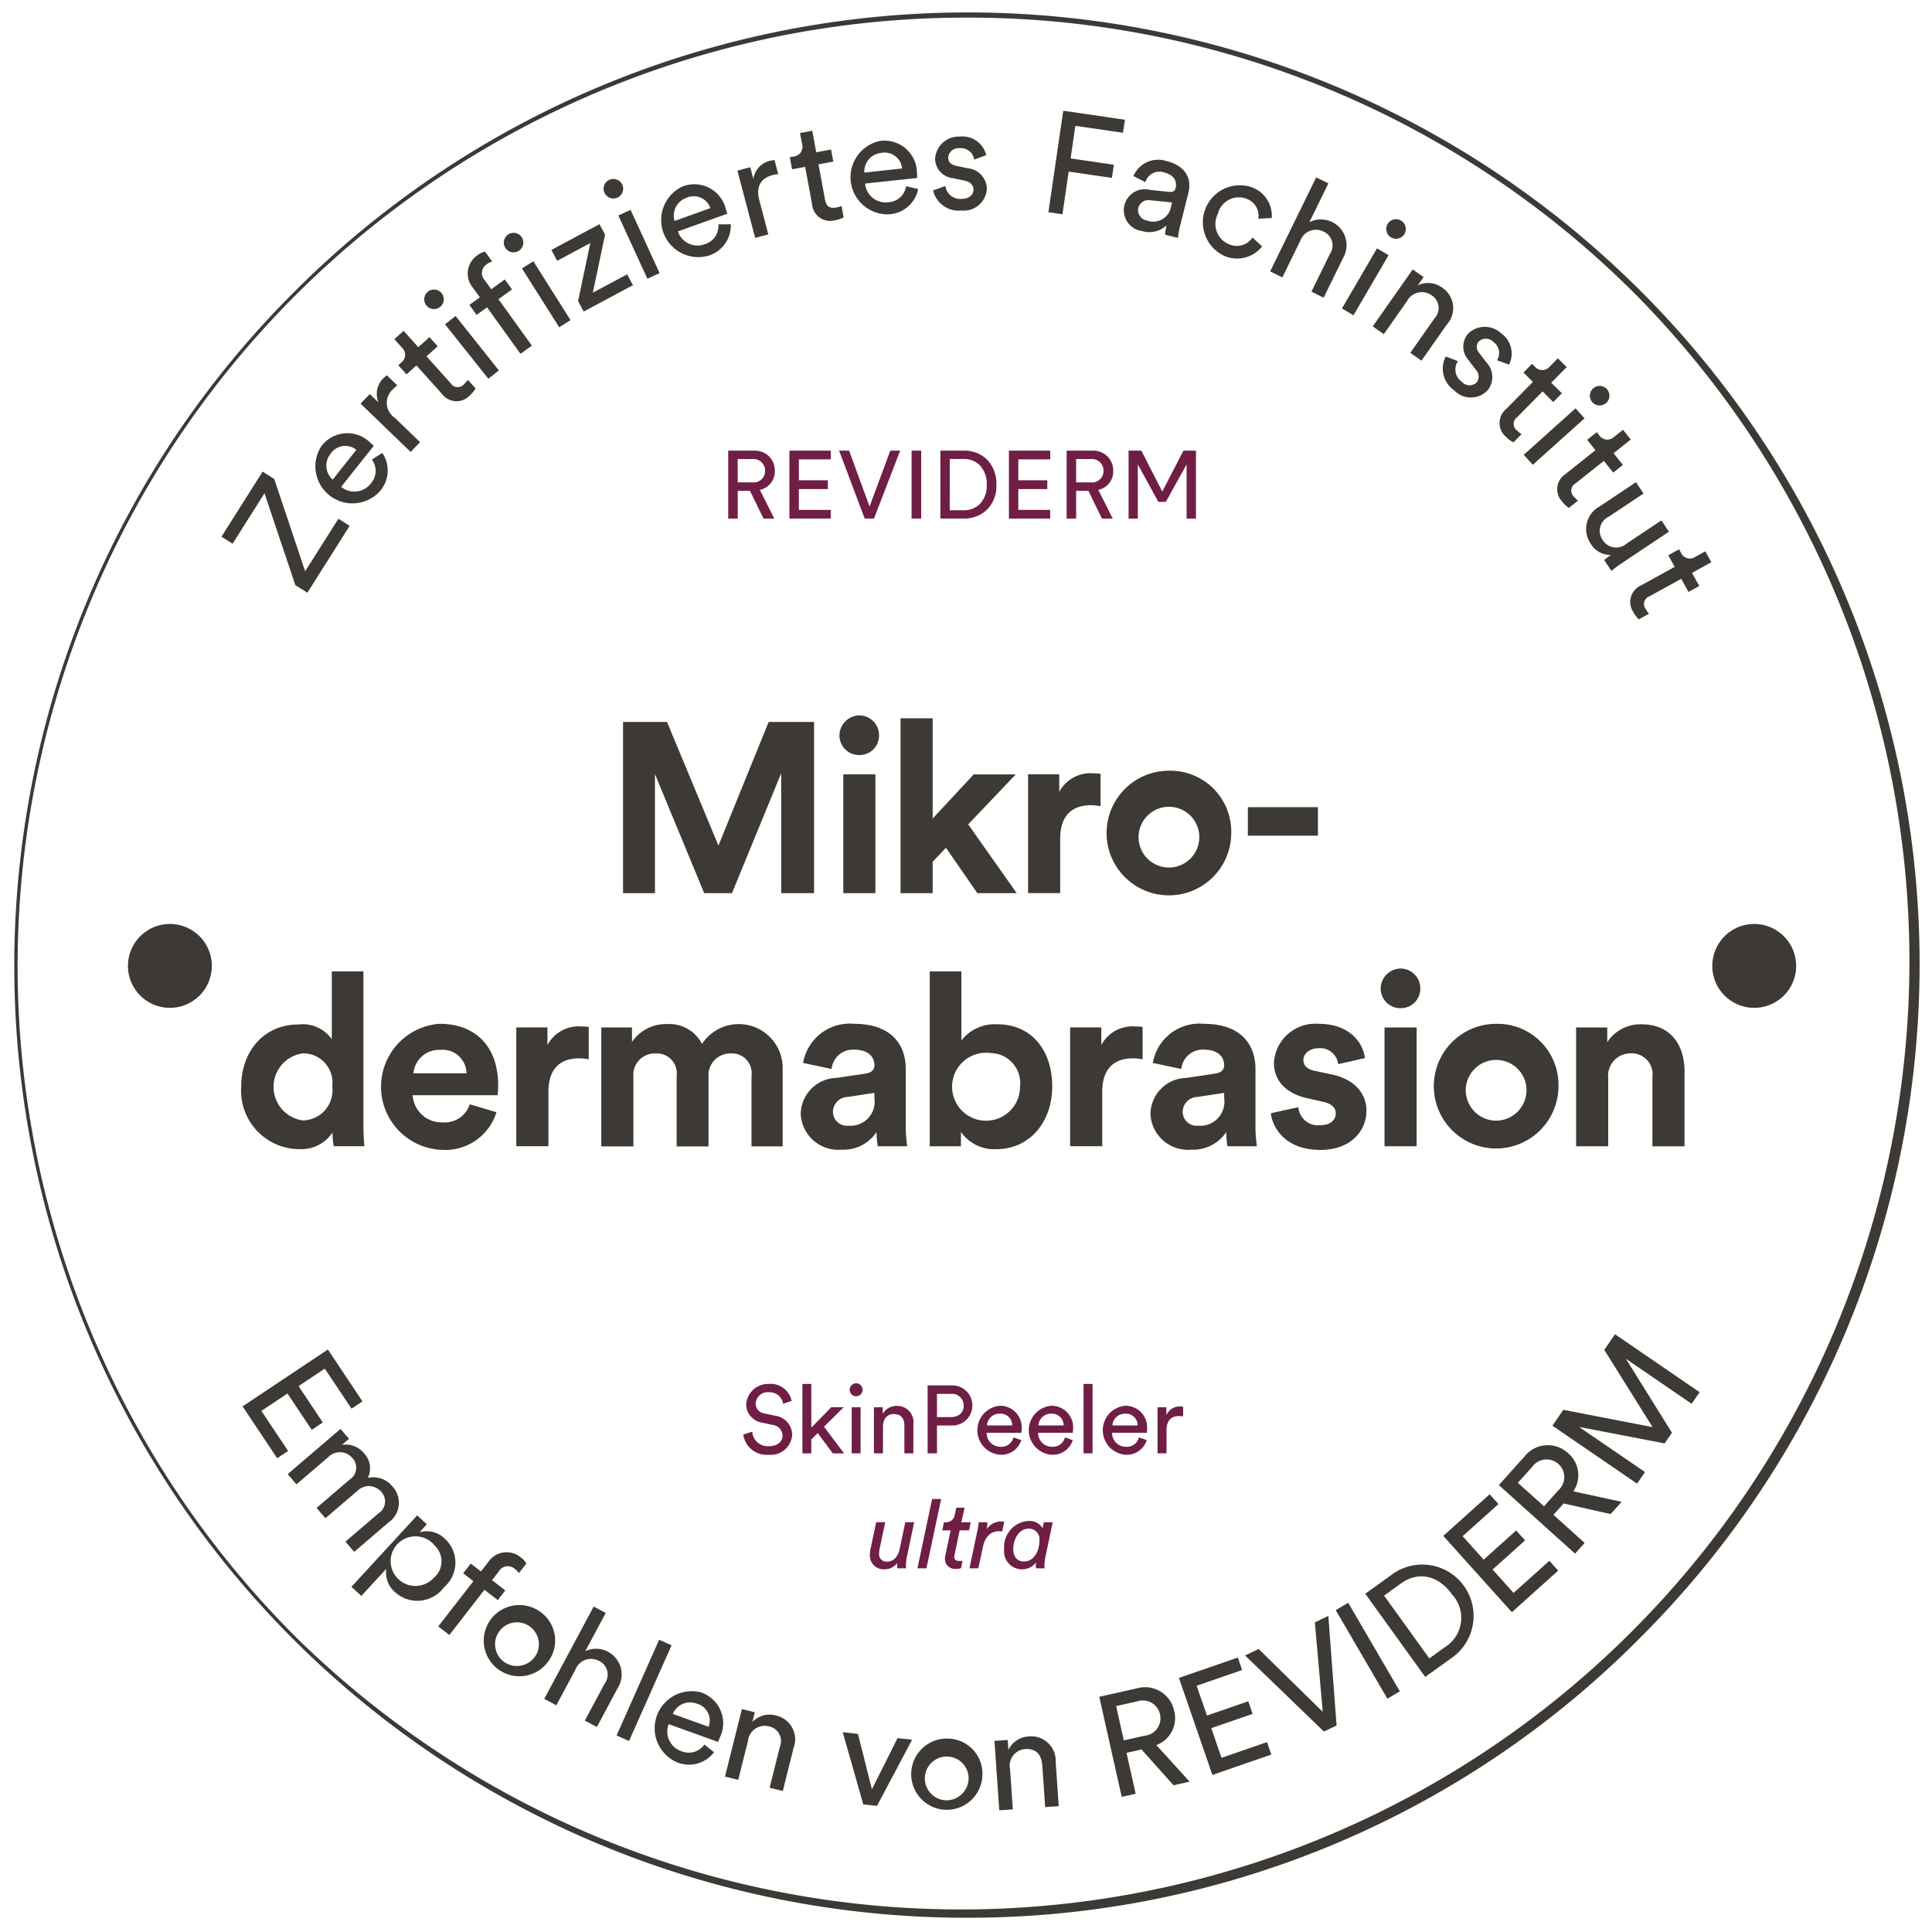 <?xml version="1.0" encoding="UTF-8"?>
<svg xmlns="http://www.w3.org/2000/svg" xmlns:xlink="http://www.w3.org/1999/xlink" id="Mikrodermabrasion" width="144.433" height="144.433" viewBox="0 0 144.433 144.433">
  <defs>
    <clipPath id="clip-path">
      <rect id="Rechteck_2838" data-name="Rechteck 2838" width="144.433" height="144.433" fill="none"></rect>
    </clipPath>
  </defs>
  <path id="Pfad_5621" data-name="Pfad 5621" d="M72.391,149.524l-.9-.567-2.307-6.87L66.8,145.859l-.831-.527,3.075-4.862.868.55,2.312,6.9,2.485-3.928.841.532-3.163,5Z" transform="translate(-49.411 -105.212)" fill="#3d3935"></path>
  <path id="Pfad_5622" data-name="Pfad 5622" d="M98.71,130.519a2.36,2.36,0,0,1-.168,2.851,2.77,2.77,0,0,1-4.4-3.336,2.428,2.428,0,0,1,3.687-.259,2.678,2.678,0,0,1,.241.218l-2.437,3.062a1.544,1.544,0,0,0,2.211-.243,1.416,1.416,0,0,0,.088-1.795l.783-.5Zm-1.935-.226a1.313,1.313,0,0,0-1.93.289A1.4,1.4,0,0,0,95,132.517l1.77-2.226Z" transform="translate(-70.129 -96.661)" fill="#3d3935"></path>
  <path id="Pfad_5623" data-name="Pfad 5623" d="M110.133,112.523a3.187,3.187,0,0,0-.331.3,1.35,1.35,0,0,0,.161,2.139l1.875,1.81-.705.73-3.742-3.612.69-.715.653.63a1.627,1.627,0,0,1,.366-1.812,1.891,1.891,0,0,1,.256-.218l.778.75Z" transform="translate(-80.435 -83.716)" fill="#3d3935"></path>
  <path id="Pfad_5624" data-name="Pfad 5624" d="M119.24,99.762l.836-.75.615.683-.836.75,1.807,2.011a.619.619,0,0,0,1.017.048,2.277,2.277,0,0,0,.269-.3l.577.643a2.23,2.23,0,0,1-.449.535,1.352,1.352,0,0,1-2.068-.133l-1.908-2.123-.74.665-.615-.683.208-.188a.726.726,0,0,0,.06-1.13l-.562-.628.693-.622Z" transform="translate(-87.97 -73.806)" fill="#3d3935"></path>
  <path id="Pfad_5625" data-name="Pfad 5625" d="M126.6,86.426a.73.73,0,1,1,.909,1.142.73.73,0,0,1-.909-1.142Zm4.531,6.5-3.238-4.069.786-.625,3.238,4.069Z" transform="translate(-94.622 -64.611)" fill="#3d3935"></path>
  <path id="Pfad_5626" data-name="Pfad 5626" d="M141.615,78.494l2.5,3.474-.851.612-2.5-3.474-.781.562-.537-.745.781-.562-.512-.71a1.649,1.649,0,0,1,.344-2.445,1.308,1.308,0,0,1,.555-.266l.532.738a1.177,1.177,0,0,0-.4.206.78.78,0,0,0-.148,1.2l.479.668,1.017-.733.537.745-1.017.733Z" transform="translate(-104.354 -56.13)" fill="#3d3935"></path>
  <path id="Pfad_5627" data-name="Pfad 5627" d="M150.39,69.463a.729.729,0,1,1-.218,1.007.728.728,0,0,1,.218-1.007Zm3.805,6.945-2.781-4.4.848-.537,2.781,4.4-.851.537Z" transform="translate(-112.391 -51.94)" fill="#3d3935"></path>
  <path id="Pfad_5628" data-name="Pfad 5628" d="M166.637,73.3l-.419-.781.914-4.34-2.477,1.328-.434-.811,3.594-1.925.419.781-.914,4.34,2.565-1.373.434.811-3.68,1.97Z" transform="translate(-123.001 -50.011)" fill="#3d3935"></path>
  <path id="Pfad_5629" data-name="Pfad 5629" d="M180.2,53.365a.73.73,0,1,1-.354.971.728.728,0,0,1,.354-.971Zm2.849,7.389-2.171-4.726.914-.419,2.171,4.726Z" transform="translate(-134.652 -39.919)" fill="#3d3935"></path>
  <path id="Pfad_5630" data-name="Pfad 5630" d="M202.056,57.869a2.358,2.358,0,0,1-1.642,2.337,2.772,2.772,0,0,1-1.99-5.156,2.425,2.425,0,0,1,3.271,1.719,2.821,2.821,0,0,1,.09.311L198.1,58.4a1.543,1.543,0,0,0,2.008.956,1.418,1.418,0,0,0,1.019-1.481l.926-.01Zm-1.526-1.21a1.31,1.31,0,0,0-1.792-.768,1.4,1.4,0,0,0-.884,1.729Z" transform="translate(-147.423 -41.1)" fill="#3d3935"></path>
  <path id="Pfad_5631" data-name="Pfad 5631" d="M222.7,48.724a2.866,2.866,0,0,0-.437.083c-.826.218-1.265.8-.971,1.91l.665,2.52-.984.259-1.328-5.028.961-.254.231.879a1.626,1.626,0,0,1,1.252-1.36,1.883,1.883,0,0,1,.331-.053l.276,1.044Z" transform="translate(-164.518 -35.712)" fill="#3d3935"></path>
  <path id="Pfad_5632" data-name="Pfad 5632" d="M237.238,40.551l1.1-.206.168.9-1.107.206.492,2.658c.088.467.321.665.843.57a1.977,1.977,0,0,0,.387-.115l.158.851a2.251,2.251,0,0,1-.663.221,1.351,1.351,0,0,1-1.694-1.192l-.52-2.806-.979.181-.168-.9.276-.05a.726.726,0,0,0,.64-.931l-.153-.828.914-.168.3,1.616Z" transform="translate(-176.21 -29.166)" fill="#3d3935"></path>
  <path id="Pfad_5633" data-name="Pfad 5633" d="M258.358,45.528a2.356,2.356,0,0,1-2.146,1.885,2.772,2.772,0,0,1-.72-5.479,2.428,2.428,0,0,1,2.776,2.44,1.945,1.945,0,0,1,.013.324l-3.891.419a1.543,1.543,0,0,0,1.727,1.4,1.415,1.415,0,0,0,1.338-1.2l.9.206Zm-1.2-1.534a1.31,1.31,0,0,0-1.561-1.17,1.4,1.4,0,0,0-1.265,1.473l2.826-.306Z" transform="translate(-189.717 -31.394)" fill="#3d3935"></path>
  <path id="Pfad_5634" data-name="Pfad 5634" d="M278.839,44.379a1.111,1.111,0,0,0,1.217.966c.572,0,.884-.329.884-.7,0-.324-.241-.572-.675-.665l-.889-.188a1.481,1.481,0,0,1-1.308-1.451,1.772,1.772,0,0,1,1.837-1.654,1.843,1.843,0,0,1,1.988,1.383l-.9.341a1.009,1.009,0,0,0-1.087-.858.784.784,0,0,0-.861.7c0,.314.2.54.6.622l.846.178a1.582,1.582,0,0,1,1.448,1.536,1.727,1.727,0,0,1-1.893,1.624,1.962,1.962,0,0,1-2.128-1.5l.916-.331Z" transform="translate(-208.162 -30.477)" fill="#3d3935"></path>
  <path id="Pfad_5635" data-name="Pfad 5635" d="M312.26,40.565l1.109-7.585,4.611.675-.143.974-3.562-.522-.356,2.44,3.23.472-.143.984-3.23-.472-.467,3.188Z" transform="translate(-233.883 -24.702)" fill="#3d3935"></path>
  <path id="Pfad_5636" data-name="Pfad 5636" d="M336.745,49.906l1.413.143c.314.035.439-.1.482-.281.123-.492-.1-.984-.866-1.175a1.1,1.1,0,0,0-1.4.73l-.889-.457a2.007,2.007,0,0,1,2.475-1.119c1.511.379,1.883,1.386,1.634,2.372l-.633,2.528a5.128,5.128,0,0,0-.146.843l-.964-.241a3.669,3.669,0,0,1,.118-.7,1.9,1.9,0,0,1-1.835.432,1.572,1.572,0,1,1,.6-3.08Zm1.571,1.162.058-.231-1.6-.156a.778.778,0,0,0-.924.57.788.788,0,0,0,.635.939,1.361,1.361,0,0,0,1.83-1.124Z" transform="translate(-250.752 -35.705)" fill="#3d3935"></path>
  <path id="Pfad_5637" data-name="Pfad 5637" d="M359.207,57.175a1.635,1.635,0,0,0,.879,2.256,1.416,1.416,0,0,0,1.727-.517l.713.67a2.39,2.39,0,0,1-2.756.733,2.767,2.767,0,0,1,1.86-5.2,2.263,2.263,0,0,1,1.619,2.339l-1,.055A1.362,1.362,0,0,0,361.313,56a1.618,1.618,0,0,0-2.1,1.175Z" transform="translate(-268.176 -41.159)" fill="#3d3935"></path>
  <path id="Pfad_5638" data-name="Pfad 5638" d="M379.214,60.317l-.914-.447,3.441-7.031.914.447-1.421,2.9a1.918,1.918,0,0,1,2.518,2.678L382.3,61.831l-.914-.447,1.373-2.806a1.13,1.13,0,0,0-.512-1.707,1.24,1.24,0,0,0-1.692.7l-1.345,2.748Z" transform="translate(-283.346 -39.577)" fill="#3d3935"></path>
  <path id="Pfad_5639" data-name="Pfad 5639" d="M399.68,71.965l2.62-4.493.868.507-2.62,4.493Zm4.41-6.576a.731.731,0,1,1-1,.271.729.729,0,0,1,1-.271Z" transform="translate(-299.36 -48.903)" fill="#3d3935"></path>
  <path id="Pfad_5640" data-name="Pfad 5640" d="M409.691,85.1l-.831-.585,2.989-4.257.813.572-.429.61a1.777,1.777,0,0,1,1.825.186,1.827,1.827,0,0,1,.341,2.751l-1.9,2.7-.831-.585,1.795-2.558a1.131,1.131,0,0,0-.238-1.767,1.253,1.253,0,0,0-1.812.472l-1.727,2.46Z" transform="translate(-306.236 -60.115)" fill="#3d3935"></path>
  <path id="Pfad_5641" data-name="Pfad 5641" d="M430.826,99.922a1.11,1.11,0,0,0,.286,1.526.769.769,0,0,0,1.125.05.727.727,0,0,0-.073-.946l-.547-.723a1.48,1.48,0,0,1-.038-1.953,1.773,1.773,0,0,1,2.472-.048,1.848,1.848,0,0,1,.6,2.347l-.9-.329a1.008,1.008,0,0,0-.259-1.36.785.785,0,0,0-1.107-.038.64.64,0,0,0,.043.863l.522.688a1.58,1.58,0,0,1,.088,2.108,1.724,1.724,0,0,1-2.492-.013,1.963,1.963,0,0,1-.625-2.528l.909.351Z" transform="translate(-321.837 -72.916)" fill="#3d3935"></path>
  <path id="Pfad_5642" data-name="Pfad 5642" d="M450.5,108.552l.8.791-.645.653-.8-.791-1.9,1.923a.618.618,0,0,0,.013,1.017,2.082,2.082,0,0,0,.316.251l-.607.615a2.189,2.189,0,0,1-.56-.417,1.35,1.35,0,0,1,.01-2.071l2.005-2.031-.708-.7.645-.653.2.2a.727.727,0,0,0,1.132-.008l.592-.6.663.653-1.155,1.17Z" transform="translate(-334.535 -79.941)" fill="#3d3935"></path>
  <path id="Pfad_5643" data-name="Pfad 5643" d="M453.84,120.088l3.87-3.474.673.748-3.87,3.474-.673-.748Zm6.212-4.912a.73.73,0,1,1-1.029-.048.731.731,0,0,1,1.029.048Z" transform="translate(-339.926 -86.088)" fill="#3d3935"></path>
  <path id="Pfad_5644" data-name="Pfad 5644" d="M468.014,129.759l.7.878-.72.572-.7-.878-2.116,1.682a.619.619,0,0,0-.108,1.012,2.187,2.187,0,0,0,.284.286l-.678.54a2.221,2.221,0,0,1-.507-.482,1.348,1.348,0,0,1,.259-2.056l2.234-1.777-.62-.778.72-.572.176.221a.728.728,0,0,0,1.124.128l.66-.525.58.728-1.285,1.024Z" transform="translate(-347.39 -95.879)" fill="#3d3935"></path>
  <path id="Pfad_5645" data-name="Pfad 5645" d="M472.733,148.213a1.921,1.921,0,0,1,.658-2.776l2.726-1.817.565.846-2.6,1.734a1.162,1.162,0,0,0-.462,1.724,1.177,1.177,0,0,0,1.79.289l2.608-1.739.565.846-3.527,2.352a8.714,8.714,0,0,0-.771.58l-.54-.811a5.1,5.1,0,0,1,.5-.384,1.7,1.7,0,0,1-1.509-.838Z" transform="translate(-353.816 -107.571)" fill="#3d3935"></path>
  <path id="Pfad_5646" data-name="Pfad 5646" d="M490.182,165.362l.542.984-.806.444-.542-.984-2.367,1.305a.618.618,0,0,0-.276.979,2.115,2.115,0,0,0,.231.329l-.758.417a2.186,2.186,0,0,1-.419-.56,1.348,1.348,0,0,1,.6-1.983l2.5-1.378-.479-.871.806-.444.136.246a.727.727,0,0,0,1.087.314l.738-.407.449.813-1.438.793Z" transform="translate(-363.69 -122.536)" fill="#3d3935"></path>
  <path id="Pfad_5647" data-name="Pfad 5647" d="M72.25,406.192l6.378-4.252,2.585,3.878-.818.545-2-2.994-1.96,1.308,1.812,2.716-.828.552-1.812-2.716-1.953,1.3,2,2.994-.818.545Z" transform="translate(-54.115 -301.053)" fill="#3d3935"></path>
  <path id="Pfad_5648" data-name="Pfad 5648" d="M85.68,428.971l3.951-3.381.633.74-.525.449a1.8,1.8,0,0,1,1.667.65,1.624,1.624,0,0,1,.266,1.822,1.866,1.866,0,0,1,1.88.683,1.785,1.785,0,0,1-.336,2.651l-2.563,2.194L90,434.016l2.48-2.123a1.047,1.047,0,0,0,.186-1.611,1.213,1.213,0,0,0-1.775-.06l-2.39,2.046-.66-.773,2.48-2.123a1.046,1.046,0,0,0,.186-1.611,1.208,1.208,0,0,0-1.79-.063l-2.382,2.038-.653-.763Z" transform="translate(-64.174 -318.767)" fill="#3d3935"></path>
  <path id="Pfad_5649" data-name="Pfad 5649" d="M104.673,456.679l4.912-5.339.723.665-.55.6a1.916,1.916,0,0,1,1.91.494,2.416,2.416,0,0,1-.078,3.614,2.469,2.469,0,0,1-3.642.382,1.931,1.931,0,0,1-.67-1.762l-1.867,2.028-.74-.68Zm6.255-3.047a1.855,1.855,0,1,0-.1,2.377,1.61,1.61,0,0,0,.1-2.377Z" transform="translate(-78.398 -338.053)" fill="#3d3935"></path>
  <path id="Pfad_5650" data-name="Pfad 5650" d="M133.984,465.122l-2.625,3.381-.828-.643,2.625-3.381-.761-.59.565-.725.761.59.537-.69a1.648,1.648,0,0,1,2.442-.361,1.3,1.3,0,0,1,.412.457l-.557.718a1.2,1.2,0,0,0-.311-.324.78.78,0,0,0-1.192.2l-.5.648.991.768-.565.725-.991-.768Z" transform="translate(-97.767 -346.273)" fill="#3d3935"></path>
  <path id="Pfad_5651" data-name="Pfad 5651" d="M148.538,482.2a2.661,2.661,0,1,1-.683-3.77A2.622,2.622,0,0,1,148.538,482.2Zm-.863-.575a1.637,1.637,0,1,0-2.379.648,1.658,1.658,0,0,0,2.379-.648Z" transform="translate(-107.554 -357.991)" fill="#3d3935"></path>
  <path id="Pfad_5652" data-name="Pfad 5652" d="M163.016,485.879l-.9-.479,3.695-6.9.9.479-1.526,2.851a1.917,1.917,0,0,1,2.42,2.766l-1.556,2.907-.9-.479,1.476-2.753a1.131,1.131,0,0,0-.449-1.724,1.243,1.243,0,0,0-1.717.638l-1.443,2.7Z" transform="translate(-121.428 -358.396)" fill="#3d3935"></path>
  <path id="Pfad_5653" data-name="Pfad 5653" d="M183.65,495.544l3.18-7.154.929.414-3.18,7.154Z" transform="translate(-137.554 -365.804)" fill="#3d3935"></path>
  <path id="Pfad_5654" data-name="Pfad 5654" d="M199.313,508.1a2.358,2.358,0,0,1-2.753.758,2.772,2.772,0,0,1,1.744-5.243,2.429,2.429,0,0,1,1.431,3.409,2.047,2.047,0,0,1-.131.3L195.922,506a1.545,1.545,0,0,0,.941,2.016,1.417,1.417,0,0,0,1.729-.494l.723.582Zm-.407-1.905a1.311,1.311,0,0,0-.894-1.734,1.4,1.4,0,0,0-1.782.773Z" transform="translate(-145.933 -377.105)" fill="#3d3935"></path>
  <path id="Pfad_5655" data-name="Pfad 5655" d="M216.9,514.321l-.986-.246,1.265-5.045.964.241-.181.723a1.784,1.784,0,0,1,1.77-.482,1.826,1.826,0,0,1,1.305,2.445l-.8,3.2-.986-.246.761-3.032a1.131,1.131,0,0,0-.856-1.564,1.251,1.251,0,0,0-1.521,1.089l-.73,2.917Z" transform="translate(-161.716 -381.263)" fill="#3d3935"></path>
  <path id="Pfad_5656" data-name="Pfad 5656" d="M253.56,521.437l-1.022-.11L251,515.93l1.14.123,1.042,4.147,1.915-3.828,1.087.118-2.623,4.947Z" transform="translate(-187.999 -386.431)" fill="#3d3935"></path>
  <path id="Pfad_5657" data-name="Pfad 5657" d="M276.717,520.627a2.662,2.662,0,1,1-2.608-2.809,2.624,2.624,0,0,1,2.608,2.809Zm-1.037-.02a1.637,1.637,0,1,0-1.657,1.827A1.66,1.66,0,0,0,275.68,520.607Z" transform="translate(-203.277 -387.845)" fill="#3d3935"></path>
  <path id="Pfad_5658" data-name="Pfad 5658" d="M297.565,522.614l-1.014.07-.361-5.188.991-.07.053.743a1.781,1.781,0,0,1,1.534-1.006,1.826,1.826,0,0,1,2,1.92l.228,3.291-1.014.07-.218-3.117c-.05-.723-.394-1.285-1.3-1.22a1.252,1.252,0,0,0-1.109,1.509l.208,3Z" transform="translate(-221.846 -387.35)" fill="#3d3935"></path>
  <path id="Pfad_5659" data-name="Pfad 5659" d="M330.565,507.221l-1.119.251.685,3.06-1.044.233-1.677-7.48,2.816-.633a2.221,2.221,0,0,1,2.789,1.714,2.148,2.148,0,0,1-1.338,2.528l2.485,2.733-1.2.271-2.395-2.676Zm.256-1.032a1.3,1.3,0,0,0,1.13-1.584,1.313,1.313,0,0,0-1.7-.981l-1.581.354.575,2.563,1.581-.354Z" transform="translate(-245.23 -376.434)" fill="#3d3935"></path>
  <path id="Pfad_5660" data-name="Pfad 5660" d="M353.622,502.457l-2.5-7.246,4.405-1.521.321.931-3.4,1.175.771,2.229,3.087-1.067.324.941-3.087,1.067.766,2.219,3.4-1.175.321.931-4.405,1.521Z" transform="translate(-262.989 -369.773)" fill="#3d3935"></path>
  <path id="Pfad_5661" data-name="Pfad 5661" d="M376.048,481.777l1.007-.477.617,8.19-.949.449-5.894-5.688,1.017-.482,4.792,4.7-.592-6.7Z" transform="translate(-277.751 -360.493)" fill="#3d3935"></path>
  <path id="Pfad_5662" data-name="Pfad 5662" d="M401.69,484.546l-3.86-6.621.934-.545,3.86,6.621Z" transform="translate(-297.974 -357.557)" fill="#3d3935"></path>
  <path id="Pfad_5663" data-name="Pfad 5663" d="M411.12,474.046l-4.48-6.22,2.176-1.566a3.837,3.837,0,0,1,4.463,6.232Zm1.581-2.3a2.572,2.572,0,0,0,.434-3.858c-1.129-1.571-2.648-1.677-3.8-.851l-1.29.929,3.381,4.694,1.273-.916Z" transform="translate(-304.573 -348.681)" fill="#3d3935"></path>
  <path id="Pfad_5664" data-name="Pfad 5664" d="M435,453.855l-5.123-5.7,3.466-3.112.658.733-2.678,2.4,1.574,1.755,2.43-2.181.665.74-2.43,2.181,1.569,1.747,2.678-2.4.658.733L435,453.863Z" transform="translate(-321.98 -333.335)" fill="#3d3935"></path>
  <path id="Pfad_5665" data-name="Pfad 5665" d="M451.252,434.769l-.766.853,2.332,2.1-.715.8-5.7-5.123,1.93-2.149a2.221,2.221,0,0,1,3.266-.221,2.146,2.146,0,0,1,.374,2.836l3.609.786-.823.916-3.5-.793Zm-.389-.989a1.321,1.321,0,1,0-1.955-1.757l-1.084,1.207,1.955,1.754,1.084-1.207Z" transform="translate(-334.353 -322.376)" fill="#3d3935"></path>
  <path id="Pfad_5666" data-name="Pfad 5666" d="M472.8,402.6l-4.925-3.371,3.446,5.53-.55.8-6.391-1.23,4.925,3.371-.592.866-6.325-4.33.811-1.187,6.674,1.293-3.609-5.773.8-1.17,6.325,4.33-.592.866Z" transform="translate(-346.33 -297.652)" fill="#3d3935"></path>
  <g id="Gruppe_5292" data-name="Gruppe 5292" transform="translate(46.578 53.483)">
    <path id="Pfad_5667" data-name="Pfad 5667" d="M197.395,227.821v-8.973l-3.682,8.973h-2.076l-3.682-8.9v8.9H185.57v-12.8h3.286l3.845,9.244,3.755-9.244h3.394v12.8Z" transform="translate(-185.57 -214.533)" fill="#3d3935"></path>
    <path id="Pfad_5668" data-name="Pfad 5668" d="M251.5,213.08a1.48,1.48,0,0,1,1.481,1.5,1.45,1.45,0,0,1-1.481,1.463,1.472,1.472,0,0,1-1.481-1.463,1.514,1.514,0,0,1,1.481-1.5Zm-1.192,13.288v-8.883h2.4v8.883Z" transform="translate(-233.843 -213.08)" fill="#3d3935"></path>
    <path id="Pfad_5669" data-name="Pfad 5669" d="M273.275,221.867l3.629,5.146h-2.942l-2.347-3.394-.994,1.047v2.347h-2.4V213.94h2.4v7.492l3.07-3.3h3.143l-3.557,3.737Z" transform="translate(-247.475 -213.724)" fill="#3d3935"></path>
    <path id="Pfad_5670" data-name="Pfad 5670" d="M311.617,232.787a3.539,3.539,0,0,0-.723-.073c-1.227,0-2.292.595-2.292,2.51v4.061h-2.4V230.4h2.329v1.318a2.641,2.641,0,0,1,2.528-1.391c.2,0,.379.018.56.035v2.42Z" transform="translate(-275.922 -226)" fill="#3d3935"></path>
    <path id="Pfad_5671" data-name="Pfad 5671" d="M338.9,234.261a4.659,4.659,0,1,1-4.659-4.711,4.559,4.559,0,0,1,4.659,4.711Zm-2.4,0a2.271,2.271,0,1,0-2.257,2.528A2.28,2.28,0,0,0,336.5,234.261Z" transform="translate(-293.433 -225.416)" fill="#3d3935"></path>
    <path id="Pfad_5672" data-name="Pfad 5672" d="M371.66,242.541V240.41H376.9v2.131H371.66Z" transform="translate(-324.951 -233.55)" fill="#3d3935"></path>
  </g>
  <g id="Gruppe_5293" data-name="Gruppe 5293" transform="translate(18.032 72.406)">
    <path id="Pfad_5673" data-name="Pfad 5673" d="M80.976,300.786c0,.595.035,1.245.073,1.606H78.755a6.251,6.251,0,0,1-.09-1.029,2.787,2.787,0,0,1-2.492,1.245,4.366,4.366,0,0,1-4.332-4.676c0-2.691,1.752-4.641,4.262-4.641a2.663,2.663,0,0,1,2.51,1.1V289.32h2.364Zm-4.513-.324a2.255,2.255,0,0,0,2.184-2.545,2.191,2.191,0,0,0-2.184-2.472,2.531,2.531,0,0,0,0,5.02Z" transform="translate(-71.84 -289.107)" fill="#3d3935"></path>
    <path id="Pfad_5674" data-name="Pfad 5674" d="M122.119,311.539a4,4,0,0,1-4.044,2.816,4.72,4.72,0,0,1-.216-9.425c2.743,0,4.387,1.752,4.387,4.6,0,.344-.035.7-.035.74h-6.355A2.165,2.165,0,0,0,118.1,312.3a1.963,1.963,0,0,0,2.023-1.353l2,.595Zm-2.239-2.907a1.787,1.787,0,0,0-1.985-1.752,1.921,1.921,0,0,0-1.985,1.752h3.971Z" transform="translate(-103.036 -300.799)" fill="#3d3935"></path>
    <path id="Pfad_5675" data-name="Pfad 5675" d="M159.187,308.177a3.539,3.539,0,0,0-.723-.073c-1.227,0-2.292.595-2.292,2.51v4.061h-2.4v-8.883H156.1v1.318a2.641,2.641,0,0,1,2.528-1.391c.2,0,.379.018.56.035v2.42Z" transform="translate(-133.206 -301.39)" fill="#3d3935"></path>
    <path id="Pfad_5676" data-name="Pfad 5676" d="M179.083,314.154v-8.883h2.294v1.084a3.052,3.052,0,0,1,2.6-1.335,2.749,2.749,0,0,1,2.636,1.481,3.285,3.285,0,0,1,6.029,1.9v5.76h-2.329v-5.271a1.482,1.482,0,0,0-1.571-1.679,1.633,1.633,0,0,0-1.644,1.752v5.2h-2.382v-5.271a1.491,1.491,0,0,0-1.571-1.679,1.606,1.606,0,0,0-1.662,1.752v5.2h-2.4Z" transform="translate(-152.163 -300.866)" fill="#3d3935"></path>
    <path id="Pfad_5677" data-name="Pfad 5677" d="M241.148,308.984l2.184-.324c.5-.073.668-.324.668-.633,0-.633-.487-1.155-1.5-1.155a1.6,1.6,0,0,0-1.7,1.443l-2.131-.452a3.532,3.532,0,0,1,3.81-2.924c2.816,0,3.863,1.589,3.863,3.376v4.37a10.165,10.165,0,0,0,.108,1.408h-2.2a5.928,5.928,0,0,1-.09-1.064,2.967,2.967,0,0,1-2.618,1.318,2.807,2.807,0,0,1-3.052-2.673,2.74,2.74,0,0,1,2.653-2.691ZM244,310.5v-.4l-2,.306a1.122,1.122,0,0,0-1.1,1.119,1.041,1.041,0,0,0,1.155,1.029A1.8,1.8,0,0,0,244,310.5Z" transform="translate(-196.661 -300.806)" fill="#3d3935"></path>
    <path id="Pfad_5678" data-name="Pfad 5678" d="M276.92,302.4V289.33h2.364v5.163a3.159,3.159,0,0,1,2.691-1.21c2.6,0,4.1,2,4.1,4.641s-1.662,4.694-4.189,4.694a3.007,3.007,0,0,1-2.636-1.3V302.4H276.92Zm4.551-6.968a2.541,2.541,0,1,0,2.2,2.51A2.249,2.249,0,0,0,281.471,295.434Z" transform="translate(-225.445 -289.114)" fill="#3d3935"></path>
    <path id="Pfad_5679" data-name="Pfad 5679" d="M324.137,308.177a3.539,3.539,0,0,0-.723-.073c-1.227,0-2.292.595-2.292,2.51v4.061h-2.4v-8.883h2.329v1.318a2.641,2.641,0,0,1,2.528-1.391c.2,0,.379.018.56.035v2.42Z" transform="translate(-256.753 -301.39)" fill="#3d3935"></path>
    <path id="Pfad_5680" data-name="Pfad 5680" d="M345.308,308.984l2.184-.324c.5-.073.668-.324.668-.633,0-.633-.487-1.155-1.5-1.155a1.6,1.6,0,0,0-1.7,1.443l-2.131-.452a3.532,3.532,0,0,1,3.81-2.924c2.816,0,3.863,1.589,3.863,3.376v4.37a10.164,10.164,0,0,0,.108,1.408h-2.2a5.931,5.931,0,0,1-.09-1.064,2.967,2.967,0,0,1-2.618,1.318,2.807,2.807,0,0,1-3.052-2.673,2.74,2.74,0,0,1,2.653-2.691Zm2.854,1.516v-.4l-2,.306a1.122,1.122,0,0,0-1.1,1.119,1.041,1.041,0,0,0,1.155,1.029A1.8,1.8,0,0,0,348.162,310.5Z" transform="translate(-274.677 -300.806)" fill="#3d3935"></path>
    <path id="Pfad_5681" data-name="Pfad 5681" d="M380.541,311.167a1.477,1.477,0,0,0,1.624,1.353c.8,0,1.175-.414,1.175-.884,0-.4-.271-.723-.956-.866l-1.175-.271c-1.714-.379-2.492-1.408-2.492-2.653a3.1,3.1,0,0,1,3.321-2.907c2.528,0,3.376,1.606,3.484,2.563l-2,.452a1.354,1.354,0,0,0-1.463-1.192c-.633,0-1.137.379-1.137.884,0,.434.324.7.813.8l1.265.271c1.752.361,2.635,1.426,2.635,2.726,0,1.443-1.119,2.924-3.449,2.924-2.673,0-3.592-1.734-3.7-2.743l2.058-.452Z" transform="translate(-301.513 -300.806)" fill="#3d3935"></path>
    <path id="Pfad_5682" data-name="Pfad 5682" d="M412.7,288.47a1.48,1.48,0,0,1,1.481,1.5,1.45,1.45,0,0,1-1.481,1.463,1.472,1.472,0,0,1-1.481-1.463A1.514,1.514,0,0,1,412.7,288.47Zm-1.192,13.288v-8.883h2.4v8.883h-2.4Z" transform="translate(-326.035 -288.47)" fill="#3d3935"></path>
    <path id="Pfad_5683" data-name="Pfad 5683" d="M436.367,309.651a4.659,4.659,0,1,1-4.659-4.711A4.559,4.559,0,0,1,436.367,309.651Zm-2.4,0a2.271,2.271,0,1,0-2.257,2.528A2.28,2.28,0,0,0,433.965,309.651Z" transform="translate(-337.892 -300.806)" fill="#3d3935"></path>
    <path id="Pfad_5684" data-name="Pfad 5684" d="M471.822,314.206h-2.4v-8.883h2.329v1.1a2.949,2.949,0,0,1,2.563-1.335c2.2,0,3.213,1.571,3.213,3.522v5.6h-2.4v-5.181a1.561,1.561,0,0,0-1.644-1.77,1.674,1.674,0,0,0-1.662,1.842v5.11Z" transform="translate(-369.627 -300.918)" fill="#3d3935"></path>
  </g>
  <g id="Gruppe_5294" data-name="Gruppe 5294" clip-path="url(#clip-path)">
    <path id="Pfad_5685" data-name="Pfad 5685" d="M41.245,281.47a3.135,3.135,0,1,0-3.135-3.135,3.134,3.134,0,0,0,3.135,3.135" transform="translate(-28.544 -206.125)" fill="#3d3935"></path>
    <path id="Pfad_5686" data-name="Pfad 5686" d="M513.125,281.47a3.135,3.135,0,1,0-3.135-3.135,3.134,3.134,0,0,0,3.135,3.135" transform="translate(-381.982 -206.125)" fill="#3d3935"></path>
    <path id="Pfad_5687" data-name="Pfad 5687" d="M246.814,139.3V134.22h.954l1.566,3.06,1.581-3.06h.936V139.3h-.7v-4.051l-1.551,2.8h-.56l-1.536-2.8V139.3Zm-3.921-2.708h1.094a.852.852,0,0,0,.954-.861.868.868,0,0,0-.954-.881h-1.094Zm-.71,2.708V134.22h1.94a1.561,1.561,0,0,1,1.127.442,1.506,1.506,0,0,1,.417,1.069,1.4,1.4,0,0,1-1.119,1.421l1.082,2.149h-.808l-1.012-2.078h-.916V139.3h-.71Zm-4.315,0V134.22h3.087v.65h-2.385v1.564h2.166v.658h-2.166v1.556h2.385v.65Zm-4.425-.622h1.039a1.71,1.71,0,0,0,1.22-.474,1.956,1.956,0,0,0,.507-1.431,2.032,2.032,0,0,0-.5-1.446,1.668,1.668,0,0,0-1.21-.482h-1.052Zm-.7.622V134.22h1.777a2.4,2.4,0,0,1,1.692.65,2.567,2.567,0,0,1,.72,1.9,2.5,2.5,0,0,1-.728,1.888,2.459,2.459,0,0,1-1.7.64h-1.762Zm-2.151-5.078h.718V139.3h-.718Zm-5.417,0h.745l1.531,4.177L229,134.22h.738l-1.958,5.078h-.693l-1.913-5.078Zm-3.717,5.078V134.22h3.09v.65h-2.384v1.564h2.166v.658h-2.166v1.556h2.384v.65Zm-3.865-2.708h1.094a.852.852,0,0,0,.954-.861.868.868,0,0,0-.954-.881H217.59Zm-.71,2.708V134.22h1.94a1.561,1.561,0,0,1,1.127.442,1.506,1.506,0,0,1,.417,1.069,1.4,1.4,0,0,1-1.119,1.421l1.082,2.149h-.808l-1.012-2.078h-.916V139.3h-.71Z" transform="translate(-162.443 -100.531)" fill="#6f1e45"></path>
  </g>
  <g id="Gruppe_5295" data-name="Gruppe 5295" transform="translate(55.569 103.412)">
    <path id="Pfad_5688" data-name="Pfad 5688" d="M224.369,413.691a1.03,1.03,0,0,0-1.074-.866.9.9,0,0,0-.981.846.734.734,0,0,0,.653.738l.758.166A1.464,1.464,0,0,1,225.042,416a1.6,1.6,0,0,1-1.755,1.5,1.761,1.761,0,0,1-1.9-1.511l.673-.216a1.155,1.155,0,0,0,1.217,1.089c.7,0,1.047-.366,1.047-.808a.827.827,0,0,0-.758-.788l-.723-.158a1.406,1.406,0,0,1-1.24-1.391,1.643,1.643,0,0,1,1.677-1.511A1.6,1.6,0,0,1,225,413.47l-.63.221Z" transform="translate(-221.39 -412.157)" fill="#6f1e45"></path>
    <path id="Pfad_5689" data-name="Pfad 5689" d="M240.589,415.4l1.5,1.99h-.846l-1.124-1.519-.479.479v1.039h-.665V412.2h.665v3.266l1.491-1.526h.931l-1.468,1.453Z" transform="translate(-234.557 -412.15)" fill="#6f1e45"></path>
    <path id="Pfad_5690" data-name="Pfad 5690" d="M253.549,412a.484.484,0,0,1,.487.487.483.483,0,0,1-.966,0,.487.487,0,0,1,.479-.487Zm-.329,5.236v-3.444h.665v3.444Z" transform="translate(-245.118 -412)" fill="#6f1e45"></path>
    <path id="Pfad_5691" data-name="Pfad 5691" d="M260.963,422.284h-.673V418.84h.658v.494a1.18,1.18,0,0,1,1.059-.595,1.21,1.21,0,0,1,1.232,1.36v2.184h-.673v-2.071c0-.479-.2-.866-.8-.866-.53,0-.8.422-.8.946v1.99Z" transform="translate(-250.526 -417.048)" fill="#6f1e45"></path>
    <path id="Pfad_5692" data-name="Pfad 5692" d="M276.973,415.632v2.076h-.7V412.63h1.847a1.5,1.5,0,1,1,0,3H276.97Zm1.017-.63c.61,0,.981-.336.981-.858a.876.876,0,0,0-.981-.881h-1.017V415Z" transform="translate(-262.495 -412.472)" fill="#6f1e45"></path>
    <path id="Pfad_5693" data-name="Pfad 5693" d="M294.391,421.28a1.561,1.561,0,0,1-1.546,1.089,1.836,1.836,0,0,1-.088-3.66,1.608,1.608,0,0,1,1.654,1.8,1.486,1.486,0,0,1-.015.216H291.8a1.026,1.026,0,0,0,1.039,1.047.921.921,0,0,0,.966-.7l.58.2Zm-.68-1.1a.868.868,0,0,0-.946-.881.929.929,0,0,0-.939.881h1.883Z" transform="translate(-273.61 -417.026)" fill="#6f1e45"></path>
    <path id="Pfad_5694" data-name="Pfad 5694" d="M309.711,421.28a1.561,1.561,0,0,1-1.546,1.089,1.836,1.836,0,0,1-.088-3.66,1.608,1.608,0,0,1,1.654,1.8,1.486,1.486,0,0,1-.015.216h-2.593a1.026,1.026,0,0,0,1.039,1.047.921.921,0,0,0,.966-.7l.58.2Zm-.68-1.1a.868.868,0,0,0-.946-.881.929.929,0,0,0-.939.881h1.883Z" transform="translate(-285.085 -417.026)" fill="#6f1e45"></path>
    <path id="Pfad_5695" data-name="Pfad 5695" d="M322.73,417.386V412.2h.673v5.186Z" transform="translate(-297.294 -412.15)" fill="#6f1e45"></path>
    <path id="Pfad_5696" data-name="Pfad 5696" d="M331.751,421.28a1.561,1.561,0,0,1-1.546,1.089,1.836,1.836,0,0,1-.088-3.66,1.608,1.608,0,0,1,1.654,1.8,1.491,1.491,0,0,1-.015.216h-2.593a1.026,1.026,0,0,0,1.039,1.047.921.921,0,0,0,.966-.7l.58.2Zm-.68-1.1a.869.869,0,0,0-.946-.881.929.929,0,0,0-.939.881h1.883Z" transform="translate(-301.593 -417.026)" fill="#6f1e45"></path>
    <path id="Pfad_5697" data-name="Pfad 5697" d="M346.673,419.655a2,2,0,0,0-.294-.023c-.565,0-.946.3-.946,1.059v1.727h-.673v-3.444h.66v.6a1.078,1.078,0,0,1,1.032-.658,1.187,1.187,0,0,1,.221.023v.715Z" transform="translate(-313.794 -417.183)" fill="#6f1e45"></path>
  </g>
  <g id="Gruppe_5296" data-name="Gruppe 5296" transform="translate(65.032 112.059)">
    <path id="Pfad_5698" data-name="Pfad 5698" d="M260.2,456.889a1.027,1.027,0,0,1-1.109-1.109,2.03,2.03,0,0,1,.043-.394l.429-2.013h.673l-.422,2a1.687,1.687,0,0,0-.035.329.546.546,0,0,0,.61.615c.515,0,.823-.444.924-.931l.422-2.013h.665l-.537,2.55a3.507,3.507,0,0,0-.078.781.809.809,0,0,0,.008.115h-.645a1.093,1.093,0,0,1-.015-.2c0-.035,0-.108.008-.2a1.175,1.175,0,0,1-.939.472Z" transform="translate(-259.09 -451.633)" fill="#6f1e45"></path>
    <path id="Pfad_5699" data-name="Pfad 5699" d="M273.25,451.636l1.1-5.186h.673l-1.1,5.186Z" transform="translate(-269.696 -446.45)" fill="#6f1e45"></path>
    <path id="Pfad_5700" data-name="Pfad 5700" d="M280.876,452.594l.394-1.847h-.63l.128-.607h.1a.655.655,0,0,0,.708-.56l.115-.53h.615l-.236,1.089h.7l-.128.607h-.7l-.379,1.812a.722.722,0,0,0-.023.166c0,.216.128.309.387.309a1.969,1.969,0,0,0,.228-.015l-.115.552a1.056,1.056,0,0,1-.366.05.738.738,0,0,1-.831-.758,1.262,1.262,0,0,1,.028-.266Z" transform="translate(-275.231 -448.397)" fill="#6f1e45"></path>
    <path id="Pfad_5701" data-name="Pfad 5701" d="M290.946,453.888c-.552,0-1.017.336-1.19,1.14l-.351,1.634h-.665l.6-2.836a4.129,4.129,0,0,0,.085-.607h.658a2.4,2.4,0,0,1-.065.537,1.282,1.282,0,0,1,1.132-.595,1.439,1.439,0,0,1,.193.015l-.158.738a1.4,1.4,0,0,0-.243-.023Z" transform="translate(-281.298 -451.476)" fill="#6f1e45"></path>
    <path id="Pfad_5702" data-name="Pfad 5702" d="M302.709,453.088l-.537,2.55a3.508,3.508,0,0,0-.078.781.808.808,0,0,0,.008.115h-.638a1.092,1.092,0,0,1-.015-.2,1.585,1.585,0,0,1,.015-.236,1.342,1.342,0,0,1-2.385-1,1.949,1.949,0,0,1,1.8-2.106,1.163,1.163,0,0,1,1.074.537l.093-.437h.665Zm-2.952,2c0,.545.266.939.816.939.658,0,1.14-.68,1.14-1.569a.78.78,0,0,0-.8-.889c-.753,0-1.152.823-1.152,1.519Z" transform="translate(-289.042 -451.348)" fill="#6f1e45"></path>
  </g>
  <g id="Gruppe_5297" data-name="Gruppe 5297" clip-path="url(#clip-path)">
    <path id="Pfad_5703" data-name="Pfad 5703" d="M75.4,146.55A71.148,71.148,0,0,1,25.091,25.091,71.149,71.149,0,1,1,125.712,125.709,70.683,70.683,0,0,1,75.4,146.55ZM75.4,4.5A70.9,70.9,0,0,0,25.266,125.534,70.9,70.9,0,0,0,125.531,25.269,70.415,70.415,0,0,0,75.4,4.5Z" transform="translate(-3.183 -3.183)" fill="#3d3935"></path>
  </g>
</svg>
